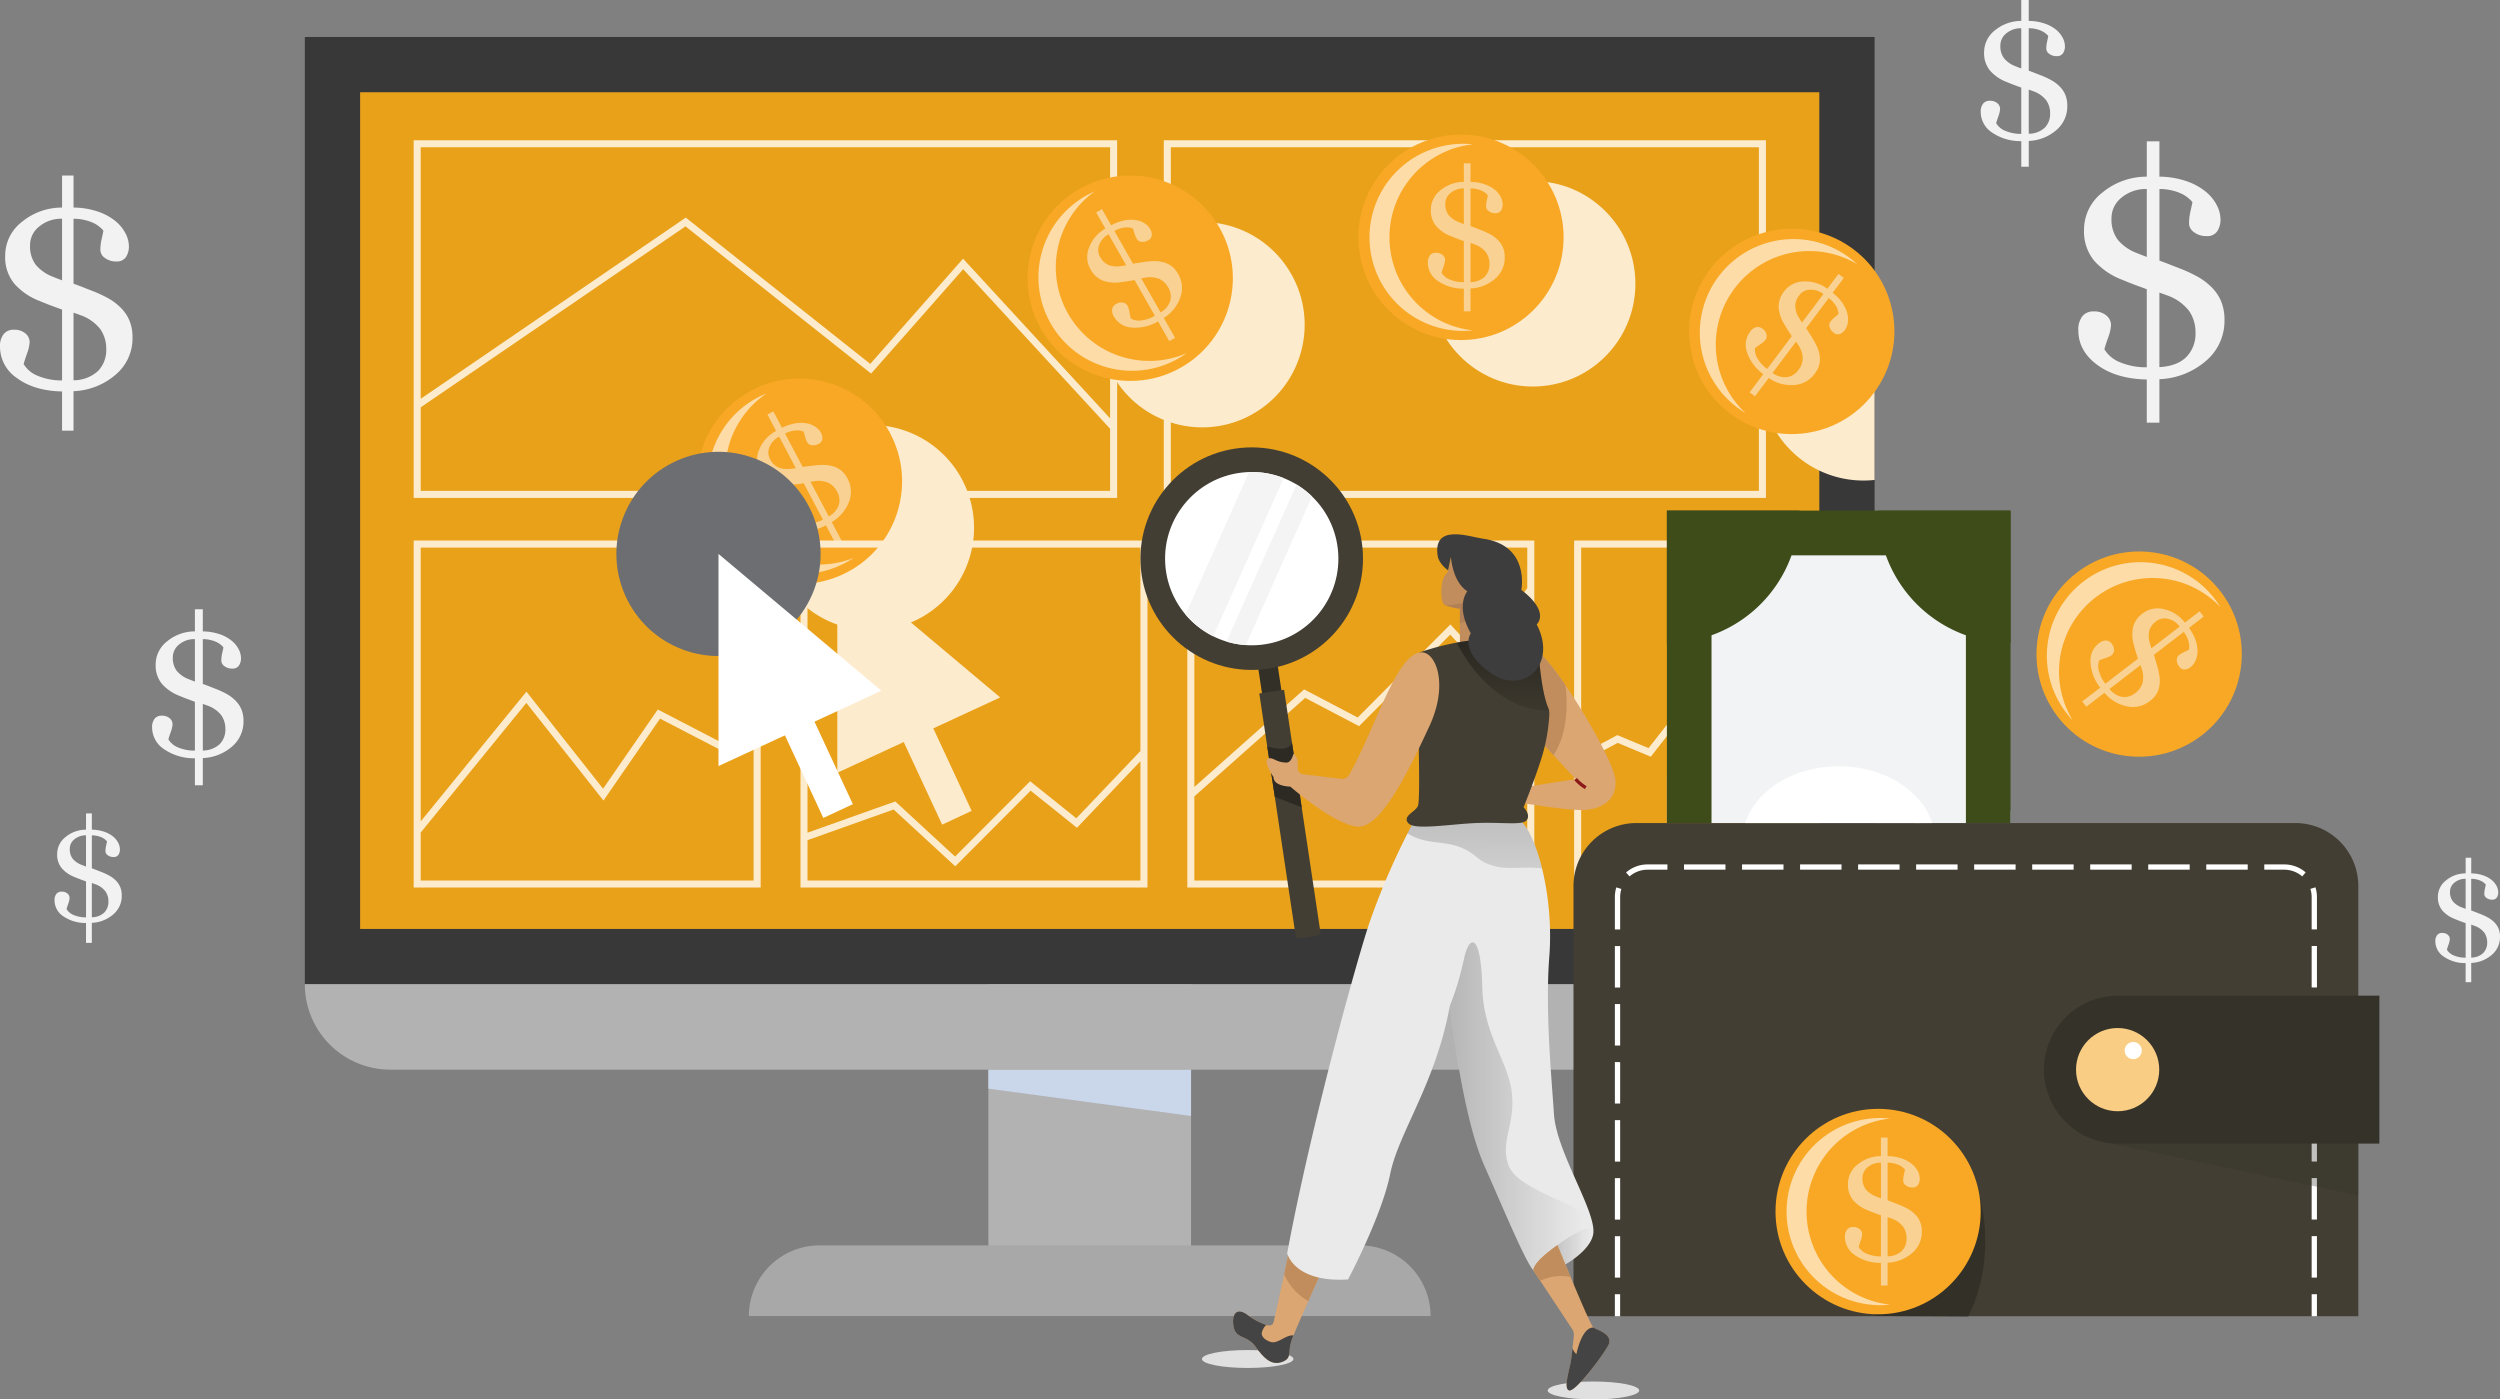 <svg xmlns="http://www.w3.org/2000/svg" xmlns:xlink="http://www.w3.org/1999/xlink" viewBox="0 0 594 332.504"><rect x="0" y="0" width="594" height="332.504" fill="#808080" stroke="none"/><defs><style>.a{fill:#b2b2b2;}.b{fill:#383838;}.c{fill:#e9a119;}.d{fill:#a8a8a8;}.e,.k{mix-blend-mode:multiply;}.e,.k,.v{isolation:isolate;}.f{fill:#cad7eb;}.g{fill:#f9a825;}.h{fill:#fddca8;}.i{fill:#f9d293;}.j,.k{fill:#fdebce;}.l{fill:#bfd4fe;}.m{fill:#423e33;}.n{fill:#fff;}.o{opacity:0.3;}.p{fill:#333027;}.q{fill:#353229;}.r{fill:#f9cd84;}.s{fill:#3d4c19;}.t{fill:#f2f3f4;}.u{fill:#f2f2f2;}.v{mix-blend-mode:screen;}.w{fill:#6d6e71;}.x{fill:#e0e0e0;}.y{fill:#f4f4f4;}.z{fill:#2d2a24;}.aa{fill:#dba671;}.ab{fill:#c18d5d;}.ac{fill:#444;}.ad{fill:#eaeaea;}.ae,.af{opacity:0.22;}.ae{fill:url(#a);}.af{fill:url(#b);}.ag{fill:#b28056;}.ah{opacity:0.42;fill:url(#c);}.ai{fill:none;stroke:#8c1919;stroke-miterlimit:10;stroke-width:0.799px;}.aj{fill:#3d3d3d;}</style><linearGradient id="a" y1="0.5" x2="1" y2="0.5" gradientUnits="objectBoundingBox"><stop offset="0"></stop><stop offset="0.931" stop-opacity="0"></stop></linearGradient><linearGradient id="b" x1="0.483" y1="-0.644" x2="0.534" y2="3.211" xlink:href="#a"></linearGradient><linearGradient id="c" x1="0.5" y1="-0.229" x2="0.5" y2="1.491" xlink:href="#a"></linearGradient></defs><g transform="translate(59.761 -555.343)"><g transform="translate(12.669 564.129)"><g transform="translate(162.41 204.672)"><rect class="a" width="48.154" height="92.384"></rect></g><rect class="b" width="372.974" height="225.062"></rect><g transform="translate(13.133 13.133)"><rect class="c" width="346.708" height="198.796"></rect></g><g transform="translate(105.501 287.118)"><path class="d" d="M16.8,0H145.176a16.8,16.8,0,0,1,16.8,16.8v0a0,0,0,0,1,0,0H0a0,0,0,0,1,0,0v0A16.8,16.8,0,0,1,16.8,0Z"></path></g><g class="e" transform="translate(162.41 245.358)"><path class="f" d="M362.009,1011.784v4.517l48.154,6.495v-11.012Z" transform="translate(-362.009 -1011.784)"></path></g><g transform="translate(0 225.062)"><path class="a" d="M0,0H372.974a0,0,0,0,1,0,0V0a20.3,20.3,0,0,1-20.3,20.3H20.3A20.3,20.3,0,0,1,0,0V0A0,0,0,0,1,0,0Z"></path></g></g><g transform="translate(414.303 676.564)"><g transform="translate(0 0)"><ellipse class="g" cx="24.407" cy="24.376" rx="24.407" ry="24.376" transform="matrix(0.793, -0.609, 0.609, 0.793, 0, 29.725)"></ellipse></g><g class="e" transform="translate(12.276 12.366)"><path class="h" d="M825.272,803.615a22.222,22.222,0,0,1,29.616,2.268,22.23,22.23,0,1,0-35.059,26.932A22.223,22.223,0,0,1,825.272,803.615Z" transform="translate(-813.699 -795.263)"></path></g><g transform="translate(20.677 23.343)"><path class="i" d="M847.15,833.158a5.461,5.461,0,0,1-.659,2.024,6,6,0,0,1-1.633,1.8,6.529,6.529,0,0,1-5.439,1.263,9.414,9.414,0,0,1-5.356-3.221l-4.314,3.313-.962-1.253,4.283-3.29a10.547,10.547,0,0,1-2.322-6.015,5.214,5.214,0,0,1,1.991-4.517,2.675,2.675,0,0,1,1.689-.666,1.72,1.72,0,0,1,1.339.745,2.327,2.327,0,0,1,.569,1.579,1.562,1.562,0,0,1-.6,1.193,5.359,5.359,0,0,1-1.47.668q-1.056.35-1.421.509a3.956,3.956,0,0,0-.106,2.522,8.392,8.392,0,0,0,1.544,3.054l7.74-5.946q-.272-.86-.469-1.5t-.483-1.706a8.825,8.825,0,0,1-.224-4.2,5.713,5.713,0,0,1,2.274-3.325,5.862,5.862,0,0,1,5.125-1.022,8.66,8.66,0,0,1,4.928,3.186l3.5-2.691.963,1.253-3.5,2.691a10.689,10.689,0,0,1,1.61,3.014,7.75,7.75,0,0,1,.43,2.681,5.443,5.443,0,0,1-.5,2.142,3.946,3.946,0,0,1-1.135,1.467,2.6,2.6,0,0,1-1.417.578,1.479,1.479,0,0,1-1.292-.684,2.5,2.5,0,0,1-.574-1.539,1.365,1.365,0,0,1,.475-1.154,6.592,6.592,0,0,1,1.218-.742l1.151-.544a2.023,2.023,0,0,0,.094-.558,4.225,4.225,0,0,0-.033-.946,5.624,5.624,0,0,0-.393-1.3,6.532,6.532,0,0,0-.864-1.474l-7.1,5.453q.243.76.394,1.288t.379,1.3a18.362,18.362,0,0,1,.535,2.359A7.8,7.8,0,0,1,847.15,833.158Zm-1.935-8.693,6.731-5.17a4.736,4.736,0,0,0-2.754-1.844,3.267,3.267,0,0,0-2.84.578,4.213,4.213,0,0,0-1.645,2.26,5.721,5.721,0,0,0,.14,2.905q.064.242.169.6T845.215,824.465Zm-3.8,10.6a4.667,4.667,0,0,0,1.681-2.324,5.929,5.929,0,0,0-.159-3.388c-.051-.172-.1-.332-.15-.481s-.1-.294-.141-.438l-7.389,5.676a4.979,4.979,0,0,0,3.077,1.9A4.12,4.12,0,0,0,841.413,835.063Z" transform="translate(-828.787 -814.979)"></path></g></g><g class="e" transform="translate(216.754 588.667)"><path class="j" d="M579.926,700.176H436.856V615.192h143.07Zm-141.4-1.673H578.253V616.865H438.529Z" transform="translate(-436.856 -615.192)"></path></g><path class="k" d="M116.765,615.192v84.984H283.906V615.192Zm165.468,1.673V681.27L247.3,643.331l-22.049,25L181.9,633.952l-.483-.383-62.981,43.054V616.865ZM118.438,698.5V678.649l62.907-43,44.107,34.981,21.871-24.8,34.911,37.91V698.5Z" transform="translate(-78.237 -26.525)"></path><g class="e" transform="translate(336.292 739.579)"><path class="l" d="M651.545,886.228l81.648,8.366v2.953H651.545Z" transform="translate(-651.545 -886.228)"></path></g><g transform="translate(122.865 598.365)"><g class="e" transform="translate(69.718 0.849)"><ellipse class="j" cx="24.376" cy="24.407" rx="24.376" ry="24.407" transform="translate(0 24.126) rotate(-29.661)"></ellipse></g><g class="e" transform="translate(157.192 0)"><ellipse class="j" cx="24.376" cy="24.407" rx="24.376" ry="24.407"></ellipse></g><g class="e" transform="translate(235.77 22.365)"><path class="j" d="M696.568,682.538a24.368,24.368,0,0,0,22.113,38.885v-48.51A24.4,24.4,0,0,0,696.568,682.538Z" transform="translate(-691.673 -672.777)"></path></g><g class="e" transform="translate(0 57.958)"><path class="j" d="M302.045,783.619q.993-.417,1.964-.926a24.4,24.4,0,1,0-19.456,1.43v35.206l15.78-7.3,9.127,19.624,7.016-3.264-9.12-19.609,15.889-7.351Z" transform="translate(-268.232 -736.702)"></path></g></g><g transform="translate(262.996 587.327)"><g transform="translate(0 0)"><ellipse class="g" cx="24.376" cy="24.407" rx="24.376" ry="24.407"></ellipse></g><g class="e" transform="translate(2.655 2.177)"><path class="h" d="M529.4,638.925a22.222,22.222,0,0,1,19.841-22.1,22.23,22.23,0,1,0,0,44.21A22.223,22.223,0,0,1,529.4,638.925Z" transform="translate(-524.675 -616.695)"></path></g><g transform="translate(16.506 6.825)"><path class="i" d="M566.175,643.252a5.453,5.453,0,0,1,1.2,1.755,6,6,0,0,1,.434,2.392,6.529,6.529,0,0,1-2.312,5.083,9.412,9.412,0,0,1-5.818,2.286v5.44H558.1v-5.4a10.55,10.55,0,0,1-6.184-1.823,5.212,5.212,0,0,1-2.369-4.33,2.681,2.681,0,0,1,.5-1.746,1.722,1.722,0,0,1,1.406-.607,2.334,2.334,0,0,1,1.6.511,1.562,1.562,0,0,1,.578,1.205,5.367,5.367,0,0,1-.366,1.572q-.366,1.051-.462,1.437a3.962,3.962,0,0,0,1.936,1.62,8.4,8.4,0,0,0,3.362.636v-9.76q-.848-.308-1.474-.54t-1.647-.656a8.819,8.819,0,0,1-3.468-2.383,5.709,5.709,0,0,1-1.252-3.829,5.861,5.861,0,0,1,2.312-4.687,8.657,8.657,0,0,1,5.529-1.968v-4.417h1.58v4.417a10.7,10.7,0,0,1,3.371.56,7.753,7.753,0,0,1,2.389,1.292,5.458,5.458,0,0,1,1.4,1.7,3.95,3.95,0,0,1,.472,1.794,2.6,2.6,0,0,1-.4,1.475,1.479,1.479,0,0,1-1.33.608,2.5,2.5,0,0,1-1.57-.482,1.367,1.367,0,0,1-.626-1.08,6.607,6.607,0,0,1,.154-1.418q.154-.7.27-1.244a2.027,2.027,0,0,0-.385-.415,4.2,4.2,0,0,0-.771-.55,5.644,5.644,0,0,0-1.271-.482,6.519,6.519,0,0,0-1.7-.212v8.95q.751.27,1.262.472t1.262.492a18.274,18.274,0,0,1,2.2,1.013A7.774,7.774,0,0,1,566.175,643.252ZM558.1,639.49V631a4.736,4.736,0,0,0-3.14,1.061,3.269,3.269,0,0,0-1.272,2.6,4.214,4.214,0,0,0,.79,2.681,5.723,5.723,0,0,0,2.389,1.659q.231.1.578.232T558.1,639.49Zm6.087,9.471a4.666,4.666,0,0,0-.818-2.749,5.938,5.938,0,0,0-2.784-1.938c-.167-.065-.325-.122-.472-.174s-.292-.1-.433-.154v9.316a4.979,4.979,0,0,0,3.381-1.282A4.124,4.124,0,0,0,564.191,648.961Z" transform="translate(-549.55 -625.043)"></path></g></g><g transform="translate(97.244 636.73)"><g transform="translate(0 0)"><ellipse class="g" cx="24.376" cy="24.407" rx="24.376" ry="24.407" transform="translate(0 22.744) rotate(-27.808)"></ellipse></g><g class="e" transform="translate(11.16 12.083)"><path class="h" d="M249.014,752.023a22.222,22.222,0,0,1,7.233-28.809,22.229,22.229,0,1,0,18.6,40.314,22.612,22.612,0,0,0,2.03-1.213A22.223,22.223,0,0,1,249.014,752.023Z" transform="translate(-242.261 -723.214)"></path></g><g transform="translate(22.892 16.354)"><path class="i" d="M281.422,743.96a5.458,5.458,0,0,1,1.884.991,6,6,0,0,1,1.5,1.913,6.53,6.53,0,0,1,.327,5.574,9.417,9.417,0,0,1-4.079,4.737l2.538,4.811-1.4.737-2.52-4.777a10.545,10.545,0,0,1-6.32,1.274,5.213,5.213,0,0,1-4.116-2.724,2.676,2.676,0,0,1-.371-1.778,1.719,1.719,0,0,1,.96-1.193,2.331,2.331,0,0,1,1.653-.295,1.564,1.564,0,0,1,1.073.8,5.366,5.366,0,0,1,.41,1.561q.167,1.1.262,1.487a3.961,3.961,0,0,0,2.468.53,8.4,8.4,0,0,0,3.271-1.006l-4.555-8.633q-.894.123-1.556.21t-1.763.189a8.82,8.82,0,0,1-4.178-.489,5.71,5.71,0,0,1-2.895-2.8,5.862,5.862,0,0,1-.143-5.224,8.659,8.659,0,0,1,3.972-4.32l-2.061-3.907,1.4-.737,2.061,3.906a10.712,10.712,0,0,1,3.243-1.079,7.767,7.767,0,0,1,2.716.028,5.44,5.44,0,0,1,2.027.85,3.939,3.939,0,0,1,1.254,1.366,2.6,2.6,0,0,1,.331,1.494,1.479,1.479,0,0,1-.892,1.158,2.5,2.5,0,0,1-1.614.306,1.365,1.365,0,0,1-1.058-.664,6.613,6.613,0,0,1-.525-1.326q-.193-.694-.342-1.226a2.039,2.039,0,0,0-.534-.187,4.256,4.256,0,0,0-.938-.126,5.638,5.638,0,0,0-1.35.167,6.521,6.521,0,0,0-1.6.6l4.177,7.916q.791-.111,1.337-.171t1.345-.154a18.28,18.28,0,0,1,2.415-.129A7.771,7.771,0,0,1,281.422,743.96Zm-8.894.44-3.961-7.507a4.739,4.739,0,0,0-2.282,2.4,3.27,3.27,0,0,0,.091,2.9,4.214,4.214,0,0,0,1.95,2,5.719,5.719,0,0,0,2.886.352q.25-.023.62-.065C272.078,744.456,272.311,744.427,272.528,744.4Zm9.8,5.536a4.665,4.665,0,0,0-2.007-2.049,5.939,5.939,0,0,0-3.366-.416c-.178.021-.344.043-.5.067s-.307.046-.455.066l4.347,8.24a4.981,4.981,0,0,0,2.391-2.712A4.121,4.121,0,0,0,282.332,749.936Z" transform="translate(-263.332 -730.885)"></path></g></g><g transform="translate(175.533 588.188)"><g transform="translate(0 0)"><ellipse class="g" cx="24.376" cy="24.407" rx="24.376" ry="24.407" transform="translate(0 24.071) rotate(-29.587)"></ellipse></g><g class="e" transform="translate(11.454 12.636)"><path class="h" d="M390.41,666.045a22.222,22.222,0,0,1,6.334-29.02,22.23,22.23,0,1,0,21.835,38.441A22.222,22.222,0,0,1,390.41,666.045Z" transform="translate(-383.396 -637.025)"></path></g><g transform="translate(23.037 16.854)"><path class="i" d="M422.332,657.229a5.441,5.441,0,0,1,1.914.932,6.006,6.006,0,0,1,1.558,1.866,6.53,6.53,0,0,1,.5,5.561,9.418,9.418,0,0,1-3.93,4.861l2.687,4.729-1.374.781-2.668-4.7a10.539,10.539,0,0,1-6.277,1.469,5.211,5.211,0,0,1-4.2-2.595,2.681,2.681,0,0,1-.427-1.766,1.722,1.722,0,0,1,.923-1.223,2.329,2.329,0,0,1,1.643-.345,1.562,1.562,0,0,1,1.1.763,5.363,5.363,0,0,1,.458,1.548q.2,1.095.308,1.478a3.96,3.96,0,0,0,2.483.453,8.409,8.409,0,0,0,3.238-1.107l-4.821-8.487q-.889.15-1.548.258t-1.756.243a8.83,8.83,0,0,1-4.192-.359,5.714,5.714,0,0,1-2.98-2.711,5.862,5.862,0,0,1-.305-5.217,8.661,8.661,0,0,1,3.836-4.442l-2.182-3.841,1.374-.781,2.182,3.841a10.709,10.709,0,0,1,3.208-1.179,7.771,7.771,0,0,1,2.716-.056,5.46,5.46,0,0,1,2.053.786,3.947,3.947,0,0,1,1.3,1.327,2.607,2.607,0,0,1,.377,1.483,1.479,1.479,0,0,1-.856,1.185,2.5,2.5,0,0,1-1.6.356,1.365,1.365,0,0,1-1.078-.63,6.6,6.6,0,0,1-.566-1.308q-.214-.688-.38-1.215a2.034,2.034,0,0,0-.54-.17,4.214,4.214,0,0,0-.942-.1,5.642,5.642,0,0,0-1.344.209,6.52,6.52,0,0,0-1.579.653l4.42,7.782q.787-.136,1.331-.213t1.34-.2a18.364,18.364,0,0,1,2.41-.2A7.785,7.785,0,0,1,422.332,657.229Zm-8.876.716-4.192-7.38a4.739,4.739,0,0,0-2.206,2.474,3.266,3.266,0,0,0,.18,2.892,4.209,4.209,0,0,0,2.011,1.941,5.715,5.715,0,0,0,2.9.263c.165-.02.371-.048.617-.084S413.238,657.979,413.456,657.945Zm9.971,5.228a4.67,4.67,0,0,0-2.07-1.986,5.938,5.938,0,0,0-3.378-.311q-.266.04-.5.082t-.453.08l4.6,8.1a4.984,4.984,0,0,0,2.306-2.785A4.126,4.126,0,0,0,423.427,663.173Z" transform="translate(-404.199 -644.602)"></path></g></g><g transform="translate(331.815 599.935)"><g transform="translate(0 0)"><g transform="translate(0 0)"><ellipse class="g" cx="24.407" cy="24.376" rx="24.407" ry="24.376" transform="translate(0 39.037) rotate(-53.104)"></ellipse></g></g><g class="e" transform="translate(12.319 12.221)"><path class="h" d="M673.864,669.1A22.222,22.222,0,0,1,703,663.34a22.23,22.23,0,1,0-26.543,35.354A22.222,22.222,0,0,1,673.864,669.1Z" transform="translate(-665.629 -657.378)"></path></g><g transform="translate(23.23 20.503)"><path class="i" d="M702.767,691.66a5.462,5.462,0,0,1-.091,2.127,6,6,0,0,1-1.09,2.173,6.532,6.532,0,0,1-4.9,2.677,9.415,9.415,0,0,1-6.025-1.665l-3.266,4.35-1.263-.949,3.243-4.319a10.547,10.547,0,0,1-3.851-5.17,5.212,5.212,0,0,1,.706-4.886,2.682,2.682,0,0,1,1.448-1.1,1.72,1.72,0,0,1,1.489.359,2.331,2.331,0,0,1,.972,1.369,1.563,1.563,0,0,1-.262,1.311,5.357,5.357,0,0,1-1.237,1.037q-.924.621-1.233.872a3.962,3.962,0,0,0,.576,2.458,8.392,8.392,0,0,0,2.306,2.527l5.86-7.805q-.493-.755-.854-1.317t-.923-1.513a8.816,8.816,0,0,1-1.343-3.987,5.711,5.711,0,0,1,1.3-3.814,5.864,5.864,0,0,1,4.663-2.36,8.661,8.661,0,0,1,5.6,1.746l2.652-3.532,1.263.948-2.652,3.533a10.7,10.7,0,0,1,2.36,2.471,7.767,7.767,0,0,1,1.134,2.468,5.452,5.452,0,0,1,.1,2.2,3.944,3.944,0,0,1-.7,1.718,2.6,2.6,0,0,1-1.21.937,1.478,1.478,0,0,1-1.428-.312,2.5,2.5,0,0,1-.966-1.329,1.365,1.365,0,0,1,.148-1.239,6.543,6.543,0,0,1,.974-1.041q.545-.47.962-.833a2.028,2.028,0,0,0-.059-.563,4.231,4.231,0,0,0-.286-.9,5.625,5.625,0,0,0-.727-1.149,6.516,6.516,0,0,0-1.228-1.188l-5.374,7.158q.438.667.725,1.135t.714,1.151a18.278,18.278,0,0,1,1.148,2.129A7.78,7.78,0,0,1,702.767,691.66Zm-4.2-7.854,5.1-6.787a4.739,4.739,0,0,0-3.148-1.037,3.269,3.269,0,0,0-2.58,1.319,4.218,4.218,0,0,0-.978,2.619,5.718,5.718,0,0,0,.915,2.761q.126.216.323.532T698.57,683.806Zm-.817,11.229a4.67,4.67,0,0,0,1-2.689,5.94,5.94,0,0,0-1.062-3.222q-.143-.228-.273-.423c-.088-.13-.172-.257-.254-.384l-5.594,7.451a4.982,4.982,0,0,0,3.474,1A4.125,4.125,0,0,0,697.753,695.034Z" transform="translate(-685.225 -672.252)"></path></g></g><path class="k" d="M116.765,786.016v82.445H199.21V786.016Zm80.772,1.674v33.459l-6.178,13.615-16.59-8.608-13,18.819-18.212-23.061L118.438,852.74V787.69Zm-79.1,79.1v-11.4l25.1-30.8,18.322,23.2,13.444-19.468,16.846,8.74,5.383-11.864v41.59Z" transform="translate(-78.237 -102.235)"></path><path class="k" d="M281.831,786.016v82.445h82.445V786.016ZM362.6,787.69v48.328L347.37,852l-10.977-8.8L318.56,861.1,304.35,848,283.5,855.426V787.69Zm-79.1,79.1V857.2l20.455-7.286,14.65,13.5,17.909-17.978,11,8.824L362.6,838.443v28.345Z" transform="translate(-151.395 -102.235)"></path><path class="k" d="M446.9,786.016v82.445h82.445V786.016Zm80.772,1.674v9.618L516.2,813.326l-6.8-7.383-22.017,22.114-12.731-6.678L448.57,844.565V787.69Zm-79.1,79.1V846.8L474.907,823.4l12.8,6.714,21.654-21.749,7.006,7.611,11.3-15.792v66.606Z" transform="translate(-224.553 -102.235)"></path><path class="k" d="M611.964,786.016v82.445h82.445V786.016Zm80.772,80.772h-79.1V838.712l8.674-4.62,7.867,3.277,27.178-34.711-1.317-1.032-26.393,33.708-7.423-3.092-8.586,4.573V787.69h79.1Z" transform="translate(-297.711 -102.235)"></path><g transform="translate(314.099 750.898)"><g transform="translate(0 0)"><path class="m" d="M783.2,906.557H626.643a14.956,14.956,0,0,0-14.956,14.956v102.223H798.161V921.513A14.956,14.956,0,0,0,783.2,906.557Z" transform="translate(-611.687 -906.557)"></path></g></g><g transform="translate(323.929 760.728)"><g transform="translate(0 102.121)"><rect class="n" width="1.255" height="5.229"></rect></g><g transform="translate(0 74.546)"><path class="n" d="M630.6,1081.73h-1.255v-9.848H630.6Zm0-13.787h-1.255v-9.848H630.6Z" transform="translate(-629.341 -1058.095)"></path></g><g transform="translate(0 0)"><path class="n" d="M796.155,1022.378H794.9v-9.848h1.255Zm0-13.787H794.9v-9.848h1.255ZM630.6,994.819h-1.255v-9.848H630.6Zm165.559-.015H794.9v-9.848h1.255ZM630.6,981.031h-1.255v-9.849H630.6Zm165.559-.015H794.9v-9.848h1.255ZM630.6,967.244h-1.255V957.4H630.6Zm165.559-.015H794.9v-9.848h1.255ZM630.6,953.457h-1.255v-9.848H630.6Zm165.559-.015H794.9v-9.848h1.255ZM630.6,939.669h-1.255v-7.69a7.766,7.766,0,0,1,.35-2.312l1.2.373a6.5,6.5,0,0,0-.293,1.939Zm165.559-.015H794.9v-7.675a6.519,6.519,0,0,0-.3-1.952l1.2-.375a7.761,7.761,0,0,1,.355,2.327ZM632.828,927.071l-.825-.945a7.761,7.761,0,0,1,5.1-1.913h4.727v1.255h-4.727A6.505,6.505,0,0,0,632.828,927.071Zm159.829-.009a6.507,6.507,0,0,0-4.27-1.595h-4.741v-1.255h4.741a7.763,7.763,0,0,1,5.093,1.9Zm-12.949-1.595H769.86v-1.255h9.848Zm-13.787,0h-9.848v-1.255h9.848Zm-13.787,0h-9.848v-1.255h9.848Zm-13.787,0H728.5v-1.255h9.848Zm-13.787,0H714.71v-1.255h9.848Zm-13.787,0h-9.848v-1.255h9.848Zm-13.787,0h-9.848v-1.255h9.848Zm-13.787,0h-9.848v-1.255H683.2Zm-13.787,0h-9.848v-1.255h9.848Zm-13.787,0h-9.849v-1.255h9.849Z" transform="translate(-629.341 -924.212)"></path></g><g transform="translate(165.559 102.121)"><rect class="n" width="1.255" height="5.229"></rect></g></g><g class="o" transform="translate(441.362 820.499)"><path class="p" d="M850.612,1033.2l-10.362,4.795,59.211,12.459V1033.2l-34.837-1.639Z" transform="translate(-840.25 -1031.56)"></path></g><g transform="translate(425.888 791.917)"><path class="q" d="M17.57,0H79.694a0,0,0,0,1,0,0V35.141a0,0,0,0,1,0,0H17.57A17.57,17.57,0,0,1,0,17.57v0A17.57,17.57,0,0,1,17.57,0Z"></path></g><g transform="translate(433.504 799.602)"><circle class="r" cx="9.886" cy="9.886" r="9.886"></circle></g><g transform="translate(444.752 802.613)"><circle class="n" cx="2.042" cy="2.042" r="2.042" transform="matrix(0.987, -0.16, 0.16, 0.987, 0, 0.654)"></circle></g><g transform="translate(336.292 676.66)"><rect class="s" width="81.648" height="74.238"></rect></g><g transform="translate(346.896 687.291)"><rect class="t" width="60.44" height="63.607"></rect></g><g transform="translate(386.476 676.66)"><path class="s" d="M741.675,773.227a31.464,31.464,0,0,0,31.464,31.464V773.227Z" transform="translate(-741.675 -773.227)"></path></g><g transform="translate(336.292 676.66)"><path class="s" d="M683.009,773.227a31.464,31.464,0,0,1-31.464,31.464V773.227Z" transform="translate(-651.545 -773.227)"></path></g><g transform="translate(354.91 737.397)"><path class="n" d="M684.984,895.811h44.411c-2.429-7.747-11.448-13.5-22.206-13.5S687.412,888.063,684.984,895.811Z" transform="translate(-684.984 -882.31)"></path></g><g transform="translate(385.643 839.392)"><path class="p" d="M765.09,1065.492s4.463,14.359-2.648,28.732l-22.263-.118,9.714-14.248,4.462-10.546,6.693-2.684Z" transform="translate(-740.179 -1065.492)"></path></g><g transform="translate(362.1 818.805)"><ellipse class="g" cx="24.376" cy="24.407" rx="24.376" ry="24.407"></ellipse><g class="e" transform="translate(2.655 2.177)"><path class="h" d="M707.387,1054.657a22.222,22.222,0,0,1,19.841-22.1,22.23,22.23,0,1,0,0,44.209A22.222,22.222,0,0,1,707.387,1054.657Z" transform="translate(-702.664 -1032.427)"></path></g><g transform="translate(16.505 6.825)"><path class="i" d="M744.164,1058.983a5.451,5.451,0,0,1,1.2,1.756,6,6,0,0,1,.433,2.392,6.529,6.529,0,0,1-2.312,5.082,9.413,9.413,0,0,1-5.818,2.286v5.439h-1.58v-5.4a10.543,10.543,0,0,1-6.184-1.822,5.213,5.213,0,0,1-2.37-4.331,2.679,2.679,0,0,1,.5-1.745,1.72,1.72,0,0,1,1.406-.607,2.33,2.33,0,0,1,1.6.511,1.562,1.562,0,0,1,.578,1.205,5.363,5.363,0,0,1-.366,1.572q-.367,1.051-.463,1.436a3.956,3.956,0,0,0,1.937,1.62,8.39,8.39,0,0,0,3.361.637v-9.76q-.848-.308-1.474-.54t-1.647-.655a8.827,8.827,0,0,1-3.468-2.382,5.714,5.714,0,0,1-1.252-3.829,5.863,5.863,0,0,1,2.312-4.688,8.662,8.662,0,0,1,5.529-1.967v-4.417h1.58v4.417a10.7,10.7,0,0,1,3.372.559,7.759,7.759,0,0,1,2.389,1.293,5.455,5.455,0,0,1,1.4,1.7,3.944,3.944,0,0,1,.472,1.794,2.6,2.6,0,0,1-.4,1.475,1.477,1.477,0,0,1-1.329.608,2.493,2.493,0,0,1-1.57-.482,1.365,1.365,0,0,1-.627-1.08,6.6,6.6,0,0,1,.154-1.418q.155-.7.27-1.244a2.007,2.007,0,0,0-.385-.415,4.233,4.233,0,0,0-.771-.55,5.642,5.642,0,0,0-1.271-.482,6.515,6.515,0,0,0-1.7-.212v8.951q.752.27,1.262.472t1.262.492a18.356,18.356,0,0,1,2.2,1.012A7.8,7.8,0,0,1,744.164,1058.983Zm-8.072-3.761v-8.487a4.739,4.739,0,0,0-3.14,1.061,3.269,3.269,0,0,0-1.271,2.6,4.213,4.213,0,0,0,.789,2.681,5.719,5.719,0,0,0,2.389,1.659c.154.065.347.142.578.232S735.887,1055.145,736.093,1055.222Zm6.087,9.471a4.666,4.666,0,0,0-.818-2.749,5.933,5.933,0,0,0-2.784-1.938q-.251-.1-.472-.174c-.148-.051-.292-.1-.434-.154v9.316a4.98,4.98,0,0,0,3.381-1.283A4.122,4.122,0,0,0,742.18,1064.693Z" transform="translate(-727.539 -1040.775)"></path></g></g><g transform="translate(-23.622 700.11)"><g transform="translate(0)"><path class="u" d="M24.915,837a6.479,6.479,0,0,1,1.432,2.087,7.129,7.129,0,0,1,.516,2.844,7.764,7.764,0,0,1-2.749,6.043,11.193,11.193,0,0,1-6.918,2.718v6.468H15.316v-6.422a12.538,12.538,0,0,1-7.353-2.168,6.2,6.2,0,0,1-2.818-5.149,3.184,3.184,0,0,1,.6-2.076,2.046,2.046,0,0,1,1.672-.722,2.773,2.773,0,0,1,1.9.608A1.857,1.857,0,0,1,10,842.661a6.385,6.385,0,0,1-.435,1.869q-.436,1.25-.55,1.709a4.708,4.708,0,0,0,2.3,1.927,9.975,9.975,0,0,0,4,.757V837.316q-1.008-.367-1.752-.643t-1.959-.78a10.49,10.49,0,0,1-4.123-2.833,6.793,6.793,0,0,1-1.489-4.553,6.971,6.971,0,0,1,2.749-5.573,10.3,10.3,0,0,1,6.574-2.339v-5.253h1.879V820.6a12.721,12.721,0,0,1,4.009.665,9.238,9.238,0,0,1,2.841,1.537,6.481,6.481,0,0,1,1.66,2.018,4.686,4.686,0,0,1,.562,2.133,3.1,3.1,0,0,1-.482,1.755,1.758,1.758,0,0,1-1.581.722,2.969,2.969,0,0,1-1.867-.573,1.624,1.624,0,0,1-.744-1.285,7.839,7.839,0,0,1,.183-1.685q.183-.838.32-1.479a2.414,2.414,0,0,0-.458-.493,5.046,5.046,0,0,0-.916-.654,6.731,6.731,0,0,0-1.512-.573,7.749,7.749,0,0,0-2.016-.252v10.643q.894.322,1.5.562t1.5.585a21.92,21.92,0,0,1,2.611,1.2A9.255,9.255,0,0,1,24.915,837Zm-9.6-4.473V822.43a5.635,5.635,0,0,0-3.734,1.262,3.887,3.887,0,0,0-1.512,3.1,5.011,5.011,0,0,0,.939,3.188,6.8,6.8,0,0,0,2.84,1.972q.275.115.688.276T15.316,832.522Zm7.239,11.262a5.55,5.55,0,0,0-.973-3.268,7.062,7.062,0,0,0-3.31-2.305q-.3-.115-.561-.206t-.516-.184V848.9a5.926,5.926,0,0,0,4.021-1.526A4.9,4.9,0,0,0,22.555,843.784Z" transform="translate(-5.145 -815.343)"></path></g></g><g transform="translate(-59.761 597.044)"><g transform="translate(0 0)"><path class="u" d="M-31.1,661.629a9.407,9.407,0,0,1,2.076,3.026,10.349,10.349,0,0,1,.747,4.124,11.257,11.257,0,0,1-3.986,8.762,16.228,16.228,0,0,1-10.03,3.94v9.378h-2.723v-9.311q-6.576-.134-10.661-3.143a8.986,8.986,0,0,1-4.085-7.465,4.616,4.616,0,0,1,.864-3.01,2.967,2.967,0,0,1,2.424-1.047,4.019,4.019,0,0,1,2.757.881,2.692,2.692,0,0,1,1,2.078,9.244,9.244,0,0,1-.631,2.711q-.631,1.812-.8,2.477a6.823,6.823,0,0,0,3.337,2.793,14.489,14.489,0,0,0,5.8,1.1V662.095q-1.462-.532-2.541-.931t-2.84-1.131a15.212,15.212,0,0,1-5.978-4.107,9.848,9.848,0,0,1-2.159-6.6,10.105,10.105,0,0,1,3.986-8.08,14.928,14.928,0,0,1,9.532-3.392v-7.615h2.723v7.615a18.437,18.437,0,0,1,5.812.964,13.385,13.385,0,0,1,4.119,2.228,9.4,9.4,0,0,1,2.408,2.927,6.8,6.8,0,0,1,.814,3.092,4.486,4.486,0,0,1-.7,2.544,2.549,2.549,0,0,1-2.292,1.047,4.3,4.3,0,0,1-2.707-.831,2.354,2.354,0,0,1-1.08-1.862,11.373,11.373,0,0,1,.266-2.444q.265-1.214.464-2.145a3.515,3.515,0,0,0-.664-.715,7.3,7.3,0,0,0-1.328-.948,9.727,9.727,0,0,0-2.192-.831,11.232,11.232,0,0,0-2.923-.366v15.429q1.3.466,2.175.815t2.175.848a31.669,31.669,0,0,1,3.786,1.746A13.422,13.422,0,0,1-31.1,661.629Zm-13.915-6.485V640.513a8.166,8.166,0,0,0-5.414,1.829,5.635,5.635,0,0,0-2.192,4.489,7.264,7.264,0,0,0,1.362,4.622,9.858,9.858,0,0,0,4.118,2.86q.4.166,1,.4T-45.015,655.145Zm10.495,16.328a8.045,8.045,0,0,0-1.411-4.739,10.238,10.238,0,0,0-4.8-3.342q-.432-.166-.813-.3t-.747-.266v16.061a8.588,8.588,0,0,0,5.829-2.212A7.107,7.107,0,0,0-34.52,671.472Z" transform="translate(59.761 -630.238)"></path></g></g><g transform="translate(-46.805 748.609)"><g transform="translate(0 0)"><path class="u" d="M-21.952,918.371a4.776,4.776,0,0,1,1.053,1.535A5.248,5.248,0,0,1-20.521,922a5.711,5.711,0,0,1-2.021,4.445,8.232,8.232,0,0,1-5.088,2V933.2h-1.381v-4.723a9.223,9.223,0,0,1-5.408-1.594,4.559,4.559,0,0,1-2.072-3.787,2.342,2.342,0,0,1,.438-1.527,1.506,1.506,0,0,1,1.23-.531,2.038,2.038,0,0,1,1.4.447,1.366,1.366,0,0,1,.506,1.055,4.691,4.691,0,0,1-.32,1.375q-.32.92-.4,1.257a3.464,3.464,0,0,0,1.693,1.417,7.349,7.349,0,0,0,2.94.557v-8.536q-.742-.27-1.289-.472t-1.44-.573a7.713,7.713,0,0,1-3.032-2.083,4.993,4.993,0,0,1-1.1-3.348,5.126,5.126,0,0,1,2.022-4.1,7.57,7.57,0,0,1,4.835-1.72v-3.863h1.381v3.863a9.353,9.353,0,0,1,2.948.489,6.8,6.8,0,0,1,2.089,1.13,4.775,4.775,0,0,1,1.222,1.484,3.45,3.45,0,0,1,.413,1.569,2.273,2.273,0,0,1-.354,1.29,1.292,1.292,0,0,1-1.162.531,2.182,2.182,0,0,1-1.373-.422,1.194,1.194,0,0,1-.548-.944,5.8,5.8,0,0,1,.135-1.24q.135-.616.236-1.088a1.786,1.786,0,0,0-.337-.363,3.731,3.731,0,0,0-.674-.481,4.9,4.9,0,0,0-1.111-.421,5.7,5.7,0,0,0-1.483-.186v7.827q.656.237,1.1.414t1.1.43a16.046,16.046,0,0,1,1.92.886A6.786,6.786,0,0,1-21.952,918.371Zm-7.059-3.29v-7.422a4.141,4.141,0,0,0-2.746.928,2.857,2.857,0,0,0-1.112,2.277,3.686,3.686,0,0,0,.69,2.345,5,5,0,0,0,2.089,1.45q.2.085.506.2T-29.011,915.081Zm5.324,8.282a4.08,4.08,0,0,0-.716-2.4,5.19,5.19,0,0,0-2.434-1.7c-.146-.056-.284-.107-.413-.152l-.379-.135v8.147A4.357,4.357,0,0,0-24.673,926,3.606,3.606,0,0,0-23.688,923.364Z" transform="translate(36.492 -902.447)"></path></g></g><g transform="translate(518.88 759.137)"><path class="u" d="M993.453,936.669a4.593,4.593,0,0,1,1.012,1.476,5.047,5.047,0,0,1,.365,2.012,5.49,5.49,0,0,1-1.944,4.274,7.916,7.916,0,0,1-4.893,1.923v4.575h-1.329v-4.542a8.869,8.869,0,0,1-5.2-1.533,4.384,4.384,0,0,1-1.993-3.642,2.256,2.256,0,0,1,.421-1.468,1.448,1.448,0,0,1,1.183-.511,1.96,1.96,0,0,1,1.345.43,1.313,1.313,0,0,1,.486,1.014A4.513,4.513,0,0,1,982.6,942q-.308.885-.389,1.209a3.333,3.333,0,0,0,1.629,1.362,7.057,7.057,0,0,0,2.827.535V936.9q-.712-.259-1.239-.454t-1.385-.551a7.428,7.428,0,0,1-2.917-2,4.806,4.806,0,0,1-1.053-3.221,4.931,4.931,0,0,1,1.944-3.942,7.286,7.286,0,0,1,4.65-1.654v-3.715h1.329v3.715a8.987,8.987,0,0,1,2.835.471,6.516,6.516,0,0,1,2.009,1.087,4.585,4.585,0,0,1,1.175,1.428,3.316,3.316,0,0,1,.4,1.508,2.191,2.191,0,0,1-.34,1.241,1.244,1.244,0,0,1-1.118.511,2.1,2.1,0,0,1-1.321-.406A1.148,1.148,0,0,1,991.1,930a5.572,5.572,0,0,1,.129-1.193q.13-.592.227-1.046a1.732,1.732,0,0,0-.324-.349,3.579,3.579,0,0,0-.648-.463,4.768,4.768,0,0,0-1.07-.405,5.5,5.5,0,0,0-1.425-.178v7.527q.631.227,1.061.4t1.061.414a15.47,15.47,0,0,1,1.847.851A6.567,6.567,0,0,1,993.453,936.669Zm-6.789-3.163v-7.138a3.986,3.986,0,0,0-2.641.892,2.749,2.749,0,0,0-1.069,2.19,3.543,3.543,0,0,0,.664,2.255,4.814,4.814,0,0,0,2.009,1.4q.194.081.486.194T986.664,933.505Zm5.12,7.965a3.927,3.927,0,0,0-.689-2.312,4.994,4.994,0,0,0-2.341-1.63c-.14-.054-.273-.1-.4-.146s-.246-.086-.364-.13v7.835a4.185,4.185,0,0,0,2.843-1.079A3.469,3.469,0,0,0,991.785,941.47Z" transform="translate(-979.471 -921.355)"></path></g><g transform="translate(410.855 555.343)"><path class="u" d="M804.189,575.855a6.15,6.15,0,0,1,1.356,1.977,6.76,6.76,0,0,1,.488,2.694,7.356,7.356,0,0,1-2.6,5.726,10.605,10.605,0,0,1-6.554,2.575v6.128H795.1v-6.084a11.881,11.881,0,0,1-6.967-2.053,5.871,5.871,0,0,1-2.669-4.878,3.018,3.018,0,0,1,.565-1.967,1.938,1.938,0,0,1,1.584-.684,2.625,2.625,0,0,1,1.8.576,1.76,1.76,0,0,1,.651,1.358,6.042,6.042,0,0,1-.412,1.771q-.413,1.184-.521,1.619a4.46,4.46,0,0,0,2.181,1.825,9.449,9.449,0,0,0,3.787.717v-11q-.955-.347-1.66-.608t-1.855-.739a9.941,9.941,0,0,1-3.906-2.684,6.435,6.435,0,0,1-1.411-4.313,6.605,6.605,0,0,1,2.6-5.281,9.756,9.756,0,0,1,6.228-2.216v-4.976h1.78v4.976a12.038,12.038,0,0,1,3.8.63,8.743,8.743,0,0,1,2.691,1.456,6.146,6.146,0,0,1,1.573,1.912,4.446,4.446,0,0,1,.532,2.021,2.928,2.928,0,0,1-.456,1.662,1.664,1.664,0,0,1-1.5.685,2.811,2.811,0,0,1-1.769-.544,1.539,1.539,0,0,1-.705-1.217,7.448,7.448,0,0,1,.173-1.6q.174-.793.3-1.4a2.3,2.3,0,0,0-.434-.467,4.751,4.751,0,0,0-.868-.619,6.353,6.353,0,0,0-1.432-.543,7.341,7.341,0,0,0-1.91-.239V572.14q.846.3,1.422.532t1.421.554a20.561,20.561,0,0,1,2.474,1.141A8.755,8.755,0,0,1,804.189,575.855Zm-9.093-4.237v-9.561a5.337,5.337,0,0,0-3.537,1.195,3.684,3.684,0,0,0-1.433,2.934,4.747,4.747,0,0,0,.89,3.02,6.443,6.443,0,0,0,2.691,1.869q.261.109.651.261T795.1,571.618Zm6.858,10.669a5.257,5.257,0,0,0-.922-3.1,6.693,6.693,0,0,0-3.136-2.184q-.282-.109-.532-.2t-.488-.174v10.495a5.611,5.611,0,0,0,3.808-1.445A4.645,4.645,0,0,0,801.953,582.287Z" transform="translate(-785.46 -555.343)"></path></g><g transform="translate(434.053 588.921)"><g transform="translate(0 0)"><path class="u" d="M858.733,650.268a10.361,10.361,0,0,1,2.289,3.337,11.409,11.409,0,0,1,.824,4.547,12.417,12.417,0,0,1-4.4,9.664,17.9,17.9,0,0,1-11.062,4.346V682.5h-3V672.236q-7.253-.147-11.758-3.466t-4.505-8.233a5.094,5.094,0,0,1,.952-3.319,3.271,3.271,0,0,1,2.674-1.155,4.434,4.434,0,0,1,3.041.972,2.972,2.972,0,0,1,1.1,2.292,10.188,10.188,0,0,1-.7,2.989q-.7,2-.879,2.732a7.529,7.529,0,0,0,3.682,3.081,15.956,15.956,0,0,0,6.391,1.21V650.782q-1.612-.586-2.8-1.027t-3.132-1.247a16.766,16.766,0,0,1-6.593-4.529,10.862,10.862,0,0,1-2.381-7.28,11.145,11.145,0,0,1,4.4-8.912,16.468,16.468,0,0,1,10.512-3.741v-8.4h3v8.4a20.332,20.332,0,0,1,6.41,1.064,14.749,14.749,0,0,1,4.542,2.457A10.354,10.354,0,0,1,860,630.795a7.5,7.5,0,0,1,.9,3.41,4.947,4.947,0,0,1-.77,2.806,2.811,2.811,0,0,1-2.527,1.155,4.744,4.744,0,0,1-2.985-.917,2.6,2.6,0,0,1-1.19-2.053,12.577,12.577,0,0,1,.293-2.7q.293-1.338.513-2.365a3.871,3.871,0,0,0-.733-.789,8.073,8.073,0,0,0-1.465-1.045,10.754,10.754,0,0,0-2.418-.917,12.415,12.415,0,0,0-3.223-.4V644q1.428.514,2.4.9t2.4.935a34.938,34.938,0,0,1,4.175,1.925A14.793,14.793,0,0,1,858.733,650.268Zm-15.347-7.152V626.98A9.009,9.009,0,0,0,837.415,629,6.217,6.217,0,0,0,835,633.948a8.013,8.013,0,0,0,1.5,5.1,10.873,10.873,0,0,0,4.542,3.154q.439.184,1.1.44T843.386,643.117Zm11.574,18.007A8.871,8.871,0,0,0,853.4,655.9a11.286,11.286,0,0,0-5.293-3.685q-.476-.183-.9-.33t-.824-.293V669.3q4.285-.256,6.428-2.439A7.837,7.837,0,0,0,854.96,661.124Z" transform="translate(-827.123 -615.648)"></path></g></g><g transform="translate(79.632 655.632)"><g class="v" transform="translate(0 0)"><circle class="w" cx="24.26" cy="24.26" r="24.26" transform="translate(0 45.323) rotate(-69.084)"></circle></g><g class="v" transform="translate(14.248 14.248)"><circle class="w" cx="17.074" cy="17.074" r="17.074"></circle></g><g class="v" transform="translate(19.443 19.443)"><circle class="w" cx="9.133" cy="9.133" r="9.133" transform="matrix(0.373, -0.928, 0.928, 0.373, 0, 16.95)"></circle></g><g transform="translate(31.322 31.322)"><path class="n" d="M246.84,842.119v-50.4l38.692,32.5Z" transform="translate(-246.84 -791.715)"></path><g transform="translate(2.569 11.436)"><g transform="translate(0 0)"><rect class="n" width="7.739" height="52.968" transform="translate(0 3.263) rotate(-24.943)"></rect></g></g></g></g><g transform="translate(210.019 660.448)"><ellipse class="x" cx="10.871" cy="2.129" rx="10.871" ry="2.129" transform="translate(97.954 223.141)"></ellipse><ellipse class="x" cx="10.871" cy="2.129" rx="10.871" ry="2.129" transform="translate(15.796 215.663)"></ellipse><g transform="translate(0 0)"><g transform="translate(0)"><rect class="p" width="4.664" height="63.043" transform="translate(29.092 53.089) rotate(-8.53)"></rect><circle class="m" cx="26.439" cy="26.439" r="26.439" transform="translate(0 2.442) rotate(-2.647)"></circle><circle class="n" cx="20.588" cy="20.588" r="20.588" transform="translate(4.922 9.41) rotate(-6.258)"></circle><g transform="translate(11.904 7.046)"><path class="y" d="M461.231,756.776l-15.09,33.86a20.7,20.7,0,0,0,6.576,5.153l16.744-37.573A20.443,20.443,0,0,0,461.231,756.776Z" transform="translate(-446.141 -756.766)"></path><path class="y" d="M483.951,764.932a20.727,20.727,0,0,0-3.685-2.844l-16.633,37.323a20.446,20.446,0,0,0,4.579.837Z" transform="translate(-453.894 -759.125)"></path></g><path class="m" d="M477.615,850.565l8.683,57.891c.038.253,1.386.26,3.01.016s2.911-.646,2.873-.9L483.5,849.682Z" transform="translate(-448.186 -790.9)"></path></g><path class="z" d="M481,873.2s4.924,1.671,5.892-.823l2.3,15.322-6.4-2.532Z" transform="translate(-449.687 -800.958)"></path><g transform="translate(23.202 21.84)"><path class="aa" d="M480.616,1081.715s-4.091,19.346-4.581,21.109-3.472.115-6.3-1.847c-3.143-2.18-3.734,1.061-3.048,3.379s3.165,1.627,5.026,4.173,3.692,4.68,6.336,3.7,1.1-2.313,2.567-5.936,8.128-18.508,8.128-18.508Z" transform="translate(-466.432 -915.578)"></path><path class="ab" d="M490.272,1081.715s-.989,4.681-2.053,9.646a13.166,13.166,0,0,0,5.752,6.394c2.175-4.929,4.43-9.968,4.43-9.968Z" transform="translate(-476.088 -915.578)"></path><path class="ac" d="M475.311,1122.224c-2.23-.76-2.078-2.078-2.078-2.078a3.57,3.57,0,0,1,1.065-1.921,17.236,17.236,0,0,1-4.563-2.489c-3.143-2.18-3.734,1.061-3.048,3.379s3.165,1.628,5.026,4.173,3.692,4.68,6.336,3.7,1.1-2.313,2.567-5.936c.046-.112.1-.235.151-.368C478.905,1120.5,477.047,1122.816,475.311,1122.224Z" transform="translate(-466.432 -930.337)"></path><path class="ad" d="M519.655,905.646A171.054,171.054,0,0,0,509.246,929.3c-2.777,7.857-14.058,48.533-19.735,79.076,0,0,1.622,7.029,14.463,6.218,0,0,7.976-15,10-25.007s10.814-21.492,14.193-40.011c0,0,2.838,25.818,8.11,37.781s9.733,22.709,11.76,25.143,13.383-3.447,14.193-8.719-8.718-19.338-9.327-28.424-2.1-24.733-1.107-37.473c1.107-14.261-2.948-28.792-6.8-32.239Z" transform="translate(-476.66 -837.544)"></path><path class="ae" d="M593.007,1026.759a10.193,10.193,0,0,0-.656-4.275c-5.691-3.569-17.654-6.833-19.485-12.08-2.027-5.812,1.623-9.327.811-17.032s-6.758-13.788-7.029-25.143-2.339-12.334-3.656-9.192c-.954,2.275-1.013,5.778-4.049,13.517,0,0,2.839,25.818,8.11,37.781s9.733,22.709,11.76,25.143S592.2,1032.031,593.007,1026.759Z" transform="translate(-507.433 -860.521)"></path><path class="af" d="M567.755,905.646H542.41s-.594,1.067-1.556,2.965c4.512,2.8,8.473,1.629,12.606,3.32,4.461,1.825,3.549,3.346,8.516,4.562,3.084.755,7.34-.09,10.851.444C571.48,911.471,569.6,907.292,567.755,905.646Z" transform="translate(-499.416 -837.544)"></path><path class="aa" d="M592.565,833.785c4.055,2.636,17.708,24.872,18.248,30.212s-4.123,7.232-8.11,7.232-15.477-1.893-15.477-1.893l1.622-3.514,12.5-1.96-10.476-11.355S589.862,834.934,592.565,833.785Z" transform="translate(-519.968 -805.694)"></path><path class="ab" d="M595.322,833.785c-2.7,1.149-1.689,18.722-1.689,18.722l5.233,5.672c3.6-5.489,3.3-12.875,2.85-16.6C599.081,837.709,596.67,834.661,595.322,833.785Z" transform="translate(-522.725 -805.694)"></path><path class="ab" d="M557.589,793.031s-.453,3.442-1.166,4.106c-1.47,1.369-1.318,6.59-.456,7.2a12.915,12.915,0,0,0,3.751.963v8.414h8.972l-3.447-15.055Z" transform="translate(-505.826 -787.632)"></path><path class="ag" d="M560.236,815.55,567.507,813l-1.1-4.8c-3.417,2.265-8.5,3.38-9.922,2.859a12.919,12.919,0,0,0,3.751.963Z" transform="translate(-506.344 -794.354)"></path><path class="m" d="M543.529,831.376s11.693-4.326,19.938-2.636,8.381,2.636,8.381,2.636.54,9,2.24,13.034a3.755,3.755,0,0,1,.3,1.652,42.14,42.14,0,0,1-1.727,9.983c-1.757,5.677-4.393,12.1-4.393,12.1s1.689,1.622.811,2.974-4.866.609-11.152.743-15.477,1.859-17.032.085,1.757-2.653,2.3-4.207.067-17.978.067-17.978Z" transform="translate(-499.251 -803.285)"></path><path class="ah" d="M583.816,845.257a3.841,3.841,0,0,0-.247-.847c-1.7-4.038-2.241-13.034-2.241-13.034s-.135-.946-8.381-2.636a30.565,30.565,0,0,0-11.075.287C561.886,829.056,569.172,845.078,583.816,845.257Z" transform="translate(-508.731 -803.285)"></path><path class="ai" d="M612.595,887.8a9.745,9.745,0,0,0,2.417,2.028" transform="translate(-531.212 -829.635)"></path><path class="aa" d="M517.04,833.746c3.685-.754,7.164,7.164,2.365,17.5s-11.557,24.539-17.235,23.861-15.815-9.5-15.815-9.5-3.988-.034-3.988-2.264c0,0-2.5-3.729-1.351-4.331s1.87.885,4.46.885c1.149,0,1.622-2.062,1.622-2.062.705.367,1.151,1.346,1.025,3.349a1.407,1.407,0,0,0,1.234,1.482l9.135,1.109a1.936,1.936,0,0,0,1.864-.974C506.721,851.393,511.278,834.925,517.04,833.746Z" transform="translate(-472.762 -805.655)"></path><path class="ae" d="M594.588,1089.565c2.028,2.433,13.383-3.447,14.193-8.719C609.542,1075.524,593.5,1087.9,594.588,1089.565Z" transform="translate(-523.208 -914.608)"></path><path class="aa" d="M594.626,1092.737l9.174,13.858a2.485,2.485,0,0,1,.405,1.623c-.137,1.386-.415,4.089-.658,5.742-.338,2.3-1.893,6.758-.473,7.232s7.773-7.908,9.26-10.612-2.605-3.717-3.466-4.325-8.542-19.571-8.542-19.571S594.423,1090.642,594.626,1092.737Z" transform="translate(-523.245 -917.78)"></path><path class="ac" d="M611.081,1128.163a3.1,3.1,0,0,1-.921-1.437c-.113,1-.235,2.027-.351,2.811-.338,2.3-1.892,6.759-.473,7.232s7.773-7.908,9.26-10.612-2.605-3.717-3.466-4.325C612.272,1121.765,611.081,1128.163,611.081,1128.163Z" transform="translate(-529.507 -933.358)"></path><path class="aj" d="M556.8,788.734s.326,5.829,3.889,8.161c0,0-2.925,3.345.826,9.986,0,0-2.947,3.954,4.686,9.378s16.047-1.775,10.978-11.507c0,0,3.346-2.839-3.65-8.212,0,0,2.141-10.632-9.175-12.166-2.991-.405-11.93-3.714-10.7,4.106.3,1.927,2.464,3.423,2.464,3.423Z" transform="translate(-505.041 -783.335)"></path><path class="ab" d="M594.626,1092.737l1.6,2.423a11.163,11.163,0,0,1,7.212-.905c-1.691-4.053-3.116-7.571-3.116-7.571S594.423,1090.642,594.626,1092.737Z" transform="translate(-523.245 -917.78)"></path></g></g></g></g></svg>